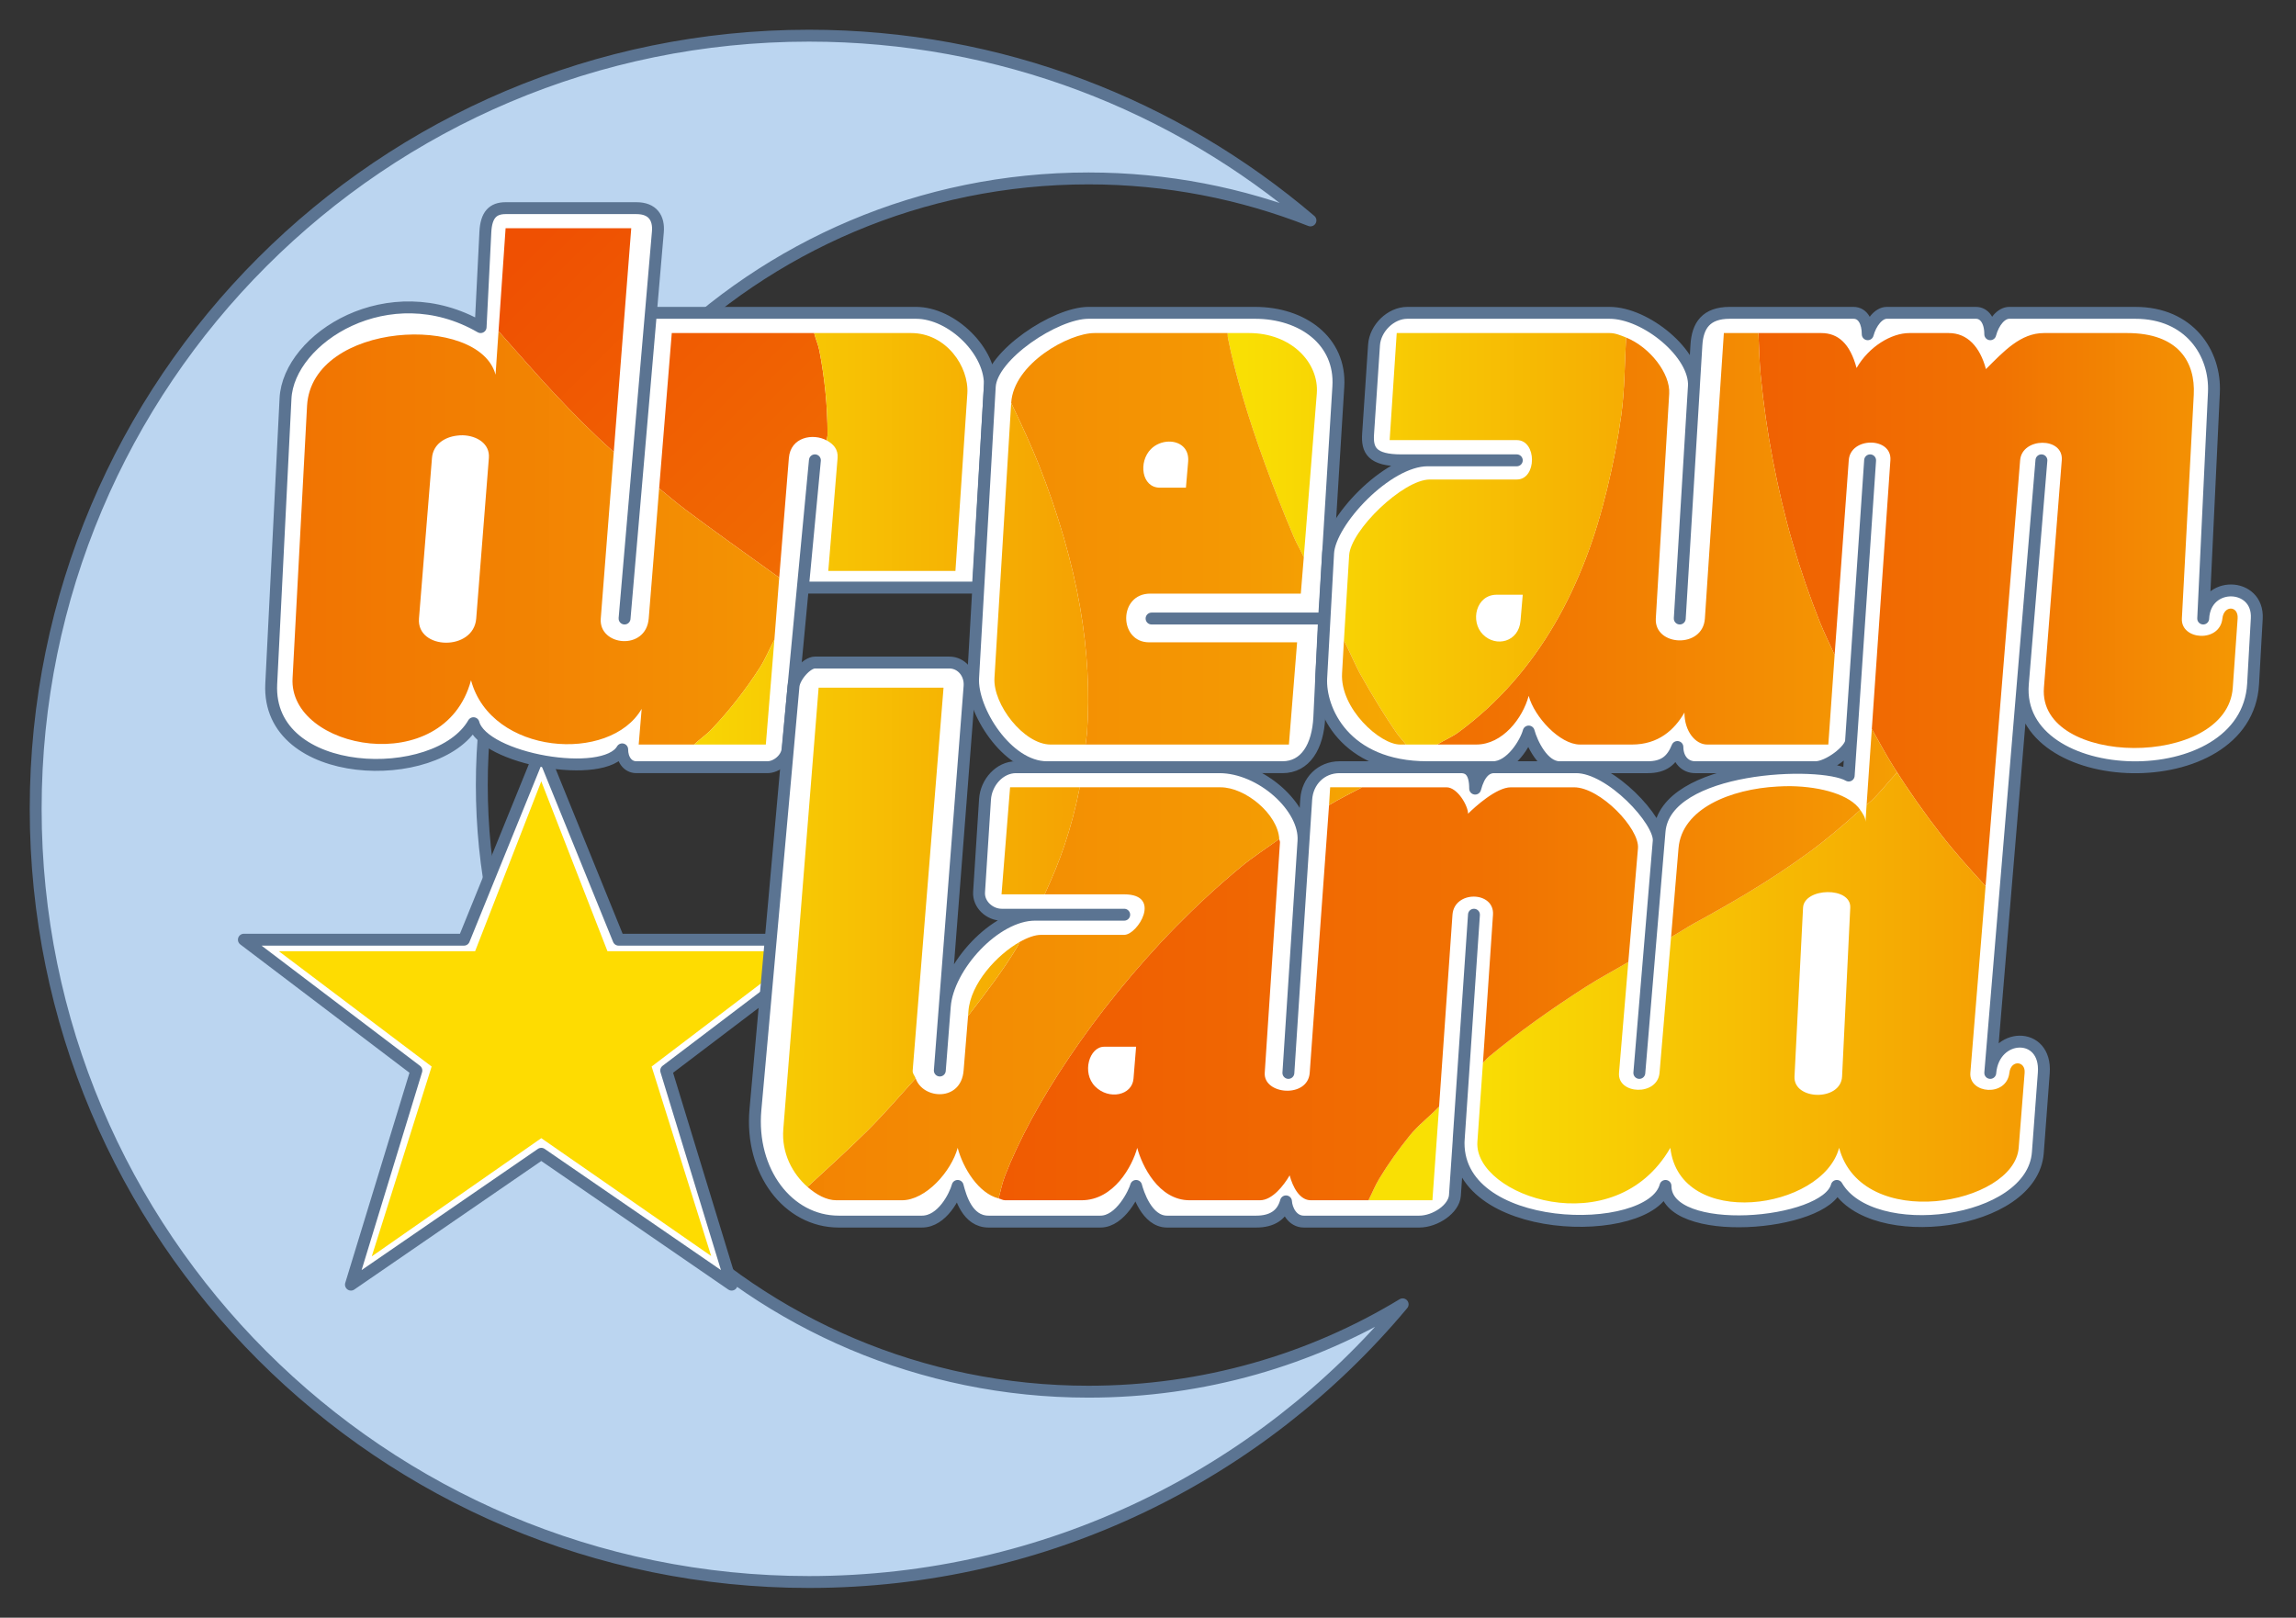 <?xml version="1.0" encoding="UTF-8" standalone="no"?>
<!-- Created with Inkscape (http://www.inkscape.org/) -->

<svg
   xmlns:dc="http://purl.org/dc/elements/1.1/"
   xmlns:cc="http://creativecommons.org/ns#"
   xmlns:rdf="http://www.w3.org/1999/02/22-rdf-syntax-ns#"
   xmlns:svg="http://www.w3.org/2000/svg"
   xmlns="http://www.w3.org/2000/svg"
   xmlns:xlink="http://www.w3.org/1999/xlink"
   xmlns:sodipodi="http://sodipodi.sourceforge.net/DTD/sodipodi-0.dtd"
   xmlns:inkscape="http://www.inkscape.org/namespaces/inkscape"
   id="svg2"
   version="1.1"
   inkscape:version="0.47 r22583"
   width="193"
   height="136"
   sodipodi:docname="Logo Dreamland.svg">
  <rect width="100%" height="100%" fill="#333333" stroke="none"/>
  <defs
     id="defs6">
    <linearGradient
       id="linearGradient3622">
      <stop
         style="stop-color:#ef5002;stop-opacity:1;"
         offset="0"
         id="stop3624" />
      <stop
         id="stop3634"
         offset="0.25"
         style="stop-color:#f06102;stop-opacity:1;" />
      <stop
         id="stop3632"
         offset="0.5"
         style="stop-color:#f17202;stop-opacity:1;" />
      <stop
         id="stop3630"
         offset="0.75"
         style="stop-color:#f49703;stop-opacity:1;" />
      <stop
         style="stop-color:#f9e004;stop-opacity:1;"
         offset="1"
         id="stop3626" />
    </linearGradient>
    <linearGradient
       inkscape:collect="always"
       xlink:href="#linearGradient3622"
       id="linearGradient3850"
       gradientUnits="userSpaceOnUse"
       x1="131.659"
       y1="49.875"
       x2="211.917"
       y2="49.875"
       gradientTransform="translate(-4,-4)" />
    <linearGradient
       inkscape:collect="always"
       xlink:href="#linearGradient3622"
       id="linearGradient3835"
       gradientUnits="userSpaceOnUse"
       x1="237.872"
       y1="73.641"
       x2="56.275"
       y2="73.641"
       gradientTransform="translate(-4,-4)" />
    <linearGradient
       inkscape:collect="always"
       xlink:href="#linearGradient3622"
       id="linearGradient3838"
       gradientUnits="userSpaceOnUse"
       x1="-90.595"
       y1="68.453"
       x2="171.534"
       y2="68.453"
       gradientTransform="translate(-4,-4)" />
    <linearGradient
       inkscape:collect="always"
       xlink:href="#linearGradient3622"
       id="linearGradient3841"
       gradientUnits="userSpaceOnUse"
       x1="295.013"
       y1="44.797"
       x2="107.938"
       y2="44.797"
       gradientTransform="translate(-4,-4)" />
    <linearGradient
       inkscape:collect="always"
       xlink:href="#linearGradient3622"
       id="linearGradient3844"
       gradientUnits="userSpaceOnUse"
       x1="68.564"
       y1="68.453"
       x2="190.628"
       y2="68.453"
       gradientTransform="translate(-4,-4)" />
    <linearGradient
       inkscape:collect="always"
       xlink:href="#linearGradient3622"
       id="linearGradient3847"
       gradientUnits="userSpaceOnUse"
       x1="331.617"
       y1="102.435"
       x2="126.251"
       y2="102.435"
       gradientTransform="translate(-4,-4)" />
    <linearGradient
       inkscape:collect="always"
       xlink:href="#linearGradient3622"
       id="linearGradient3856"
       gradientUnits="userSpaceOnUse"
       x1="48.46"
       y1="24.936"
       x2="109.133"
       y2="85.609"
       gradientTransform="translate(-4,-4)" />
    <linearGradient
       inkscape:collect="always"
       xlink:href="#linearGradient3622"
       id="linearGradient3853"
       gradientUnits="userSpaceOnUse"
       x1="-65.417"
       y1="49.219"
       x2="119.531"
       y2="49.219"
       gradientTransform="translate(-4,-4)" />
  </defs>
  <sodipodi:namedview
     pagecolor="#ffffff"
     bordercolor="#666666"
     borderopacity="1"
     objecttolerance="10"
     gridtolerance="10"
     guidetolerance="10"
     inkscape:pageopacity="0"
     inkscape:pageshadow="2"
     inkscape:window-width="640"
     inkscape:window-height="480"
     id="namedview4"
     showgrid="false"
     inkscape:object-nodes="true"
     inkscape:snap-smooth-nodes="true"
     inkscape:zoom="1.4142135"
     inkscape:cx="314.17558"
     inkscape:cy="90.498072"
     inkscape:current-layer="svg2"
     inkscape:snap-nodes="false" />
  <path
     style="fill:#bbd5f0;fill-opacity:1;stroke:#5b7492;stroke-width:1;stroke-linejoin:round;stroke-miterlimit:4;stroke-opacity:1;stroke-dasharray:none"
     d="M 68,3 C 32.101,3 3,32.101 3,68 c 0,35.899 29.101,65 65,65 20.049,0 37.983,-9.075 49.906,-23.344 C 110.203,114.328 101.167,117 91.5,117 c -28.167,0 -51,-22.833 -51,-51 0,-28.167 22.833,-51 51,-51 6.589,0 12.875,1.256 18.656,3.531 C 98.806,8.85 84.088,3 68,3 z"
     id="path2818" />
  <g
     id="g3822">
    <path
       id="path3599"
       d="M 29.5,108 35,90 20.5,79 39,79 45.5,63 52,79 70.5,79 56,90 l 5.5,18 -16,-11 -16,11 z"
       style="fill:#ffffff;fill-opacity:1;stroke:#5b7492;stroke-width:1px;stroke-linecap:butt;stroke-linejoin:round;stroke-opacity:1" />
    <path
       id="path3603"
       d="M 39.938,79.969 23.438,79.969 36.284,89.663 31.25,105.625 45.5,95.687 59.781,105.594 54.775,89.663 67.531,79.969 51.063,79.969 45.5,65.688 39.938,79.969 z"
       style="fill:#fedc01;fill-opacity:1;stroke:none" />
  </g>
  <g
     id="g3829">
    <path
       style="fill:#ffffff;fill-opacity:1;stroke:#5b7492;stroke-width:1px;stroke-linecap:butt;stroke-linejoin:round;stroke-opacity:1"
       d="m 52.5,52 2.8,-32.5 c 0.101,-1.174 -0.439,-2 -1.8,-2 l -11,0 c -1.066,0 -1.628,0.564 -1.7,2 l -0.4,8 c -7.716,-4.455 -16.146,0.929 -16.4,6 l -1.2,24 c -0.41,8.2 13.941,8.598 17,3.3 0.816,3.046 10.993,4.81 12.5,2.2 0,0.836 0.451,1.5 1.2,1.5 l 11,0 c 0.775,0 1.625,-0.703 1.7,-1.5 l 2.3,-24.3 -1.01,10.7 14.71,0 1,-16.9 C 83.373,29.579 80.032,26.3 77,26.3 L 54.715,26.3 52.5,52 z"
       id="path3621" />
    <path
       id="path3624"
       d="m 83.2,32.5 c 0.15,-2.623 5.505,-6.2 8.3,-6.2 l 14,0 c 3.969,0 7.236,2.357 7,6.2 l -1.2,19.5 -14.5,0 14.5,0 -0.4,8.3 c -0.119,2.468 -1.163,4.2 -3.1,4.2 l -19.8,0 c -3.363,0 -6.353,-4.831 -6.2,-7.5 l 1.4,-24.5 z"
       style="fill:#ffffff;fill-opacity:1;stroke:#5b7492;stroke-width:1px;stroke-linecap:butt;stroke-linejoin:round;stroke-opacity:1" />
    <path
       id="path3626"
       d="m 127.5,38.7 -9.7,0 c -2.476,0 -2.89,-0.853 -2.8,-2.2 l 0.5,-7.5 c 0.093,-1.399 1.4,-2.7 2.8,-2.7 l 17,0 c 3.043,0 7.258,3.445 7.09,6.2 L 141.2,52 142.6,29 c 0.099,-1.631 0.815,-2.7 2.8,-2.7 l 10.4,0 c 0.819,0 1.2,0.821 1.2,1.8 0.257,-0.959 0.911,-1.8 1.6,-1.8 l 7.5,0 c 0.694,0 1.2,0.665 1.2,1.8 0.279,-1.041 0.924,-1.8 1.6,-1.8 l 10.6,0 c 4.533,0 6.757,3.385 6.6,6.7 l -0.9,19 c 0.153,-3.229 4.676,-3.068 4.503,0 l -0.309,5.5 c -0.543,9.659 -20.102,9.018 -19.354,0 l 1.56,-18.8 -4.3,51.5 c 0.287,-3.441 4.766,-3.571 4.5,0 l -0.5,6.7 c -0.46,6.16 -13.999,7.824 -16.9,2.8 -0.91,3.396 -14.4,4.506 -14.4,0 -1.216,4.539 -17.944,4.277 -17.38,-4 l 1.28,-18.8 -1.6,23.6 c -0.077,1.137 -1.652,2.2 -3,2.2 l -9.7,0 c -0.953,0 -1.451,-0.957 -1.5,-1.7 -0.312,1.164 -1.191,1.7 -2.5,1.7 l -7.5,0 c -1.709,0 -2.453,-2.451 -2.6,-3 -0.143,0.534 -1.294,3 -3,3 l -9.4,0 c -1.793,0 -2.353,-2.078 -2.6,-3 -0.222,0.827 -1.297,3 -3,3 l -7,0 c -4.263,0 -7.465,-4.225 -7,-9.4 l 3.2,-35.6 c 0.073,-0.813 1.12,-2 1.8,-2 l 11.3,0 c 1.009,0 1.785,0.903 1.7,2 L 79,90 79.42,84.6 c 0.259,-3.333 4.216,-7.7 7.58,-7.7 l 7.5,0 -10.3,0 c -1.01,0 -1.967,-0.858 -1.9,-1.9 l 0.5,-7.8 c 0.091,-1.425 1.232,-2.7 2.6,-2.7 l 17.1,0 c 3.518,0 7.253,3.388 7.07,6.2 l -1.27,19.5 1.5,-23 c 0.099,-1.516 1.235,-2.7 2.8,-2.7 l 10.2,0 c 0.736,0 1.2,0.463 1.2,1.8 0.351,-1.31 0.921,-1.8 1.6,-1.8 l 6.9,0 c 2.888,0 7.07,4.519 6.93,6.2 l -1.63,19.5 1.7,-20.3 c 0.47,-5.613 13.533,-6.067 15.9,-4.7 l 1.8,-26.5 -1.6,23.6 c -0.053,0.781 -1.915,2.2 -3,2.2 l -10.1,0 c -0.833,0 -1.486,-0.626 -1.5,-1.7 -0.456,1.132 -1.14,1.7 -2.5,1.7 l -7.4,0 c -1.39,0 -2.341,-2.033 -2.6,-3 -0.254,0.948 -1.491,3 -3,3 l -5.5,0 c -7.017,0 -9.085,-4.875 -8.94,-7.5 l 0.58,-10.5 c 0.147,-2.653 4.947,-7.8 8.36,-7.8 l 7.5,0 z"
       style="fill:#ffffff;fill-opacity:1;stroke:#5b7492;stroke-width:1px;stroke-linecap:butt;stroke-linejoin:round;stroke-opacity:1" />
  </g>
  <g
     id="g3858">
    <path
       id="path3644"
       d="m 42.5,19.188 -0.594,8.656 c 1.613,1.829 3.266,3.706 4.531,5.062 1.818,1.949 3.415,3.548 5.156,5.094 l 1.469,-18.812 -10.562,0 z M 56.469,28 c 0,0 -0.612,7.452 -1.062,13.062 0.772,0.608 1.351,1.138 2.25,1.812 2.059,1.545 4.788,3.495 7.844,5.688 L 66.312,38.5 c 0.14,-1.757 2.027,-2.104 3.188,-1.469 0.002,-0.171 0.062,-0.328 0.062,-0.5 0,-2.418 -0.244,-4.782 -0.688,-7.062 C 68.776,28.958 68.558,28.502 68.438,28 l -11.969,0 z"
       style="fill:url(#linearGradient3856);fill-opacity:1;stroke:none" />
    <path
       id="path3642"
       d="M 41.906,27.844 41.656,31.5 C 40.272,26.333 26.246,27.006 25.812,34.094 L 24.594,57 c -0.369,6.032 12.753,8.573 15,0.188 1.691,6.311 11.689,7.005 14.344,2.406 l -0.25,3 4.656,0 c 0.474,-0.445 1.02,-0.809 1.469,-1.281 1.506,-1.585 2.866,-3.324 4.062,-5.188 0.471,-0.734 0.801,-1.572 1.219,-2.344 L 65.5,48.562 c -3.056,-2.192 -5.785,-4.143 -7.844,-5.688 -0.899,-0.674 -1.478,-1.205 -2.25,-1.812 -0.377,4.697 -0.572,7.293 -0.875,10.938 -0.228,2.74 -4.216,2.317 -4.031,0 l 1.094,-14 c -1.741,-1.546 -3.338,-3.145 -5.156,-5.094 -1.265,-1.357 -2.919,-3.234 -4.531,-5.062 z m -3,8.75 c 1.174,0.037 2.283,0.699 2.188,1.906 L 40.031,52 c -0.22,2.776 -5.022,2.641 -4.812,0 L 36.312,38.5 c 0.09,-1.132 1.052,-1.751 2.094,-1.875 0.167,-0.02 0.332,-0.037 0.5,-0.031 z"
       style="fill:url(#linearGradient3853);fill-opacity:1;stroke:none" />
    <path
       style="fill:url(#linearGradient3850);fill-opacity:1;stroke:none"
       d="m 147.812,28 c 0.059,1.176 0.077,2.371 0.188,3.531 0.232,2.433 0.578,4.832 1.031,7.188 0.453,2.355 0.994,4.672 1.656,6.938 0.662,2.266 1.421,4.461 2.281,6.625 0.377,0.948 0.837,1.855 1.25,2.781 l 1.188,-16.375 c 0.14,-1.972 3.636,-1.972 3.5,0 l -1.562,22.594 c 0.626,1.11 1.227,2.242 1.906,3.312 1.222,1.925 2.521,3.775 3.906,5.562 1.176,1.517 2.463,2.934 3.75,4.344 l 2.906,-35.812 c 0.157,-1.933 3.655,-1.972 3.5,0 l -1.5,19.125 c -0.526,6.695 15.404,6.83 15.875,0 L 188.094,52 c 0.076,-1.096 -1.162,-1.135 -1.281,0 -0.215,2.053 -3.503,1.828 -3.406,0 l 1,-18.812 C 184.551,30.466 183.14,28 178.812,28 l -7,0 c -1.96,0 -3.363,1.519 -4.875,3.031 C 166.437,29.162 165.38,28 163.812,28 L 160.5,28 c -1.515,0 -3.395,1.131 -4.438,2.938 C 155.514,28.889 154.513,28 153.094,28 l -5.281,0 z"
       id="path3630" />
    <path
       style="fill:url(#linearGradient3847);fill-opacity:1;stroke:none"
       d="m 159.469,64.938 c -0.736,0.791 -1.429,1.692 -2.188,2.406 -0.124,0.117 -0.25,0.197 -0.375,0.312 l -0.094,1.438 c 0,-0.376 -0.231,-0.691 -0.438,-1 -1.433,1.287 -2.876,2.513 -4.312,3.562 -3.477,2.539 -6.85,4.438 -9.594,5.938 -0.688,0.376 -1.318,0.805 -2,1.188 L 139.5,90.188 c -0.168,1.982 -3.562,1.834 -3.406,0 L 136.875,80.875 c -1.169,0.696 -2.402,1.34 -3.531,2.062 -2.919,1.867 -5.681,3.828 -8.188,5.906 -0.189,0.156 -0.314,0.342 -0.5,0.5 L 124.188,96 c -0.308,4.529 11.489,8.692 16.219,0.5 0.795,6.929 12.779,5.258 14.188,0 1.919,7.16 14.713,4.793 15.094,0 l 0.5,-6.312 c 0.08,-1.002 -1.155,-1.109 -1.281,0 -0.234,2.06 -3.425,1.775 -3.281,0 L 166.906,74.5 c -1.287,-1.41 -2.574,-2.826 -3.75,-4.344 -1.303,-1.68 -2.53,-3.417 -3.688,-5.219 z M 153.625,75 c 0.992,-0.011 1.95,0.414 1.906,1.312 L 154.844,90.5 c -0.102,2.106 -4.102,2.012 -4,0 l 0.719,-14.188 c 0.043,-0.854 1.07,-1.301 2.062,-1.312 z m -32.656,18.031 c -0.792,0.827 -1.77,1.572 -2.469,2.438 -0.946,1.172 -1.808,2.377 -2.562,3.625 -0.353,0.584 -0.599,1.211 -0.906,1.812 l 5.375,0 0.562,-7.875 z"
       id="path3671" />
    <path
       style="fill:url(#linearGradient3844);fill-opacity:1;stroke:none"
       d="m 144.906,28 -1.594,24 c -0.17,2.557 -4.261,2.342 -4.125,0 l 1.125,-18.906 c 0.101,-1.702 -1.636,-3.919 -3.625,-4.719 -0.125,2.187 -0.106,4.363 -0.406,6.531 -0.29,2.095 -0.694,4.161 -1.188,6.188 -0.494,2.027 -1.076,3.998 -1.812,5.906 -0.736,1.908 -1.608,3.76 -2.625,5.5 -1.017,1.74 -2.194,3.385 -3.531,4.906 -1.337,1.521 -2.835,2.903 -4.531,4.156 -0.53,0.392 -1.213,0.669 -1.781,1.031 l 3.281,0 c 2.22,0 3.905,-2.222 4.406,-4.094 0.474,1.769 2.62,4.094 4.312,4.094 l 4.375,0 c 2.209,0 3.563,-1.227 4.406,-2.688 0,1.605 0.943,2.687 1.906,2.688 l 10.188,0 0.531,-7.531 c -0.413,-0.926 -0.873,-1.834 -1.25,-2.781 -0.86,-2.164 -1.619,-4.359 -2.281,-6.625 -0.662,-2.266 -1.203,-4.582 -1.656,-6.938 C 148.578,36.363 148.232,33.964 148,31.531 147.889,30.371 147.871,29.176 147.812,28 l -2.906,0 z m 12.438,33.281 -0.438,6.375 c 0.125,-0.115 0.251,-0.195 0.375,-0.312 0.758,-0.714 1.451,-1.615 2.188,-2.406 -0.074,-0.115 -0.146,-0.228 -0.219,-0.344 -0.679,-1.07 -1.28,-2.202 -1.906,-3.312 z m -6.812,4.812 c -0.375,-0.006 -0.743,0.011 -1.125,0.031 -3.929,0.211 -8.03,1.851 -8.312,5.188 l -0.625,7.469 c 0.682,-0.383 1.312,-0.812 2,-1.188 2.744,-1.499 6.117,-3.398 9.594,-5.938 1.436,-1.049 2.879,-2.276 4.312,-3.562 -0.838,-1.251 -3.218,-1.956 -5.844,-2 z M 114.5,66.188 c -0.937,0.487 -1.87,0.951 -2.781,1.5 l -1.625,22.5 c -0.154,2.169 -3.905,1.85 -3.781,0 l 1.281,-19.375 c 0.006,-0.092 -0.058,-0.189 -0.062,-0.281 -1.069,0.78 -2.199,1.499 -3.219,2.344 -1.935,1.603 -3.769,3.298 -5.5,5.062 -1.731,1.765 -3.352,3.605 -4.844,5.438 -1.492,1.833 -2.844,3.661 -4.062,5.469 -1.219,1.807 -2.308,3.593 -3.219,5.281 -0.911,1.689 -1.651,3.274 -2.219,4.75 -0.266,0.691 -0.346,1.246 -0.531,1.875 0.19,0.048 0.362,0.156 0.562,0.156 l 6.406,0 c 2.737,0 4.281,-2.888 4.688,-4.406 0.402,1.502 1.795,4.406 4.406,4.406 l 5.906,0 c 1.044,4e-5 2.018,-1.259 2.5,-2.094 0.256,0.955 0.826,2.094 1.781,2.094 l 4.844,0 c 0.307,-0.601 0.553,-1.229 0.906,-1.812 0.754,-1.248 1.616,-2.453 2.562,-3.625 0.699,-0.866 1.677,-1.61 2.469,-2.438 l 1.125,-16.125 c 0.146,-2.069 3.543,-2.005 3.406,0 l -0.844,12.438 c 0.186,-0.158 0.311,-0.344 0.5,-0.5 2.507,-2.078 5.269,-4.039 8.188,-5.906 1.129,-0.722 2.362,-1.367 3.531,-2.062 l 0.812,-9.562 c 0.141,-1.661 -3.181,-5.125 -5.375,-5.125 l -5.312,0 c -1.215,0 -3.03,1.655 -3.594,2.219 -0.007,-0.687 -0.901,-2.219 -1.812,-2.219 l -7.094,0 z M 92.812,88 95.5,88 95.281,90.688 C 95.167,92.093 93.22,92.501 92.062,91.344 90.905,90.186 91.57,88 92.812,88 z"
       id="path3705" />
    <path
       style="fill:url(#linearGradient3841);fill-opacity:1;stroke:none"
       d="m 103.188,28 c 0.028,0.152 7.4e-4,0.25 0.031,0.406 0.29,1.488 0.72,3.169 1.25,4.969 1.06,3.6 2.558,7.675 4.281,11.75 0.255,0.602 0.58,1.119 0.844,1.719 l 1.094,-13.75 C 110.897,30.492 108.542,28 105,28 l -1.812,0 z m 14.219,0 -0.594,9 10.688,0 c 1.706,0 1.697,3.312 0,3.312 l -7.312,0 c -2.248,0 -6.654,4.267 -6.781,6.375 l -0.438,7.156 c 0.495,0.948 0.935,2.049 1.438,2.938 0.995,1.76 1.982,3.384 2.969,4.812 0.274,0.396 0.542,0.636 0.812,1 l 2.625,0 c 0.568,-0.362 1.251,-0.639 1.781,-1.031 1.696,-1.253 3.194,-2.635 4.531,-4.156 1.337,-1.521 2.514,-3.167 3.531,-4.906 1.017,-1.74 1.889,-3.592 2.625,-5.5 0.736,-1.908 1.319,-3.88 1.812,-5.906 0.494,-2.027 0.897,-4.092 1.188,-6.188 0.3,-2.168 0.281,-4.344 0.406,-6.531 C 136.231,28.192 135.778,28 135.312,28 l -17.906,0 z m 8.406,22 2.188,0 -0.188,2.188 c -0.145,1.778 -2.052,2.261 -3.156,1.156 C 123.557,52.245 124.065,50 125.812,50 z"
       id="path3716" />
    <path
       style="fill:url(#linearGradient3838);fill-opacity:1;stroke:none"
       d="m 92,28 c -2.141,0 -6.799,2.561 -7,5.875 0.847,1.785 1.675,3.554 2.344,5.25 0.832,2.109 1.523,4.144 2.094,6.125 0.571,1.981 1.018,3.887 1.344,5.75 0.326,1.863 0.529,3.682 0.625,5.438 0.096,1.755 0.086,3.467 -0.031,5.125 -0.025,0.352 -0.091,0.683 -0.125,1.031 l 17.094,0 0.688,-8.594 -12.438,0 c -2.57,0 -2.6,-4.094 0.094,-4.094 l 12.656,0 0.25,-3.062 c -0.264,-0.6 -0.589,-1.117 -0.844,-1.719 -1.723,-4.075 -3.221,-8.15 -4.281,-11.75 -0.53,-1.8 -0.96,-3.481 -1.25,-4.969 -0.03,-0.157 -0.004,-0.254 -0.031,-0.406 L 92,28 z m 6.25,9.125 c 0.897,-0.015 1.723,0.544 1.625,1.688 L 99.688,41 97.5,41 c -1.541,0 -1.827,-2.173 -0.75,-3.25 0.404,-0.404 0.962,-0.616 1.5,-0.625 z m 14.719,16.719 -0.156,2.75 c -0.18,2.97 3.185,6 4.875,6 l 0.5,0 c -0.271,-0.364 -0.539,-0.604 -0.812,-1 -0.987,-1.428 -1.974,-3.053 -2.969,-4.812 -0.502,-0.888 -0.943,-1.989 -1.438,-2.938 z M 90.75,66.188 c -0.014,0.071 -0.017,0.148 -0.031,0.219 C 90.404,67.977 89.997,69.506 89.5,71 c -0.476,1.431 -1.059,2.818 -1.688,4.188 l 6.688,0 c 3.221,0 1.134,3.406 0,3.406 l -7,0 c -0.489,0 -1.12,0.22 -1.781,0.594 -0.071,0.122 -0.116,0.254 -0.188,0.375 -1.196,2.016 -2.677,3.924 -4.156,5.844 L 81,90 c -0.211,2.638 -3.419,2.44 -4.031,0.656 -1.347,1.478 -2.627,2.982 -4.094,4.438 -1.581,1.568 -3.309,3.126 -5,4.688 0.756,0.66 1.599,1.125 2.438,1.125 l 5.5,0 c 2.018,0 4.162,-2.446 4.688,-4.406 0.464,1.731 1.757,3.825 3.438,4.25 0.185,-0.629 0.265,-1.184 0.531,-1.875 0.568,-1.476 1.308,-3.061 2.219,-4.75 0.911,-1.689 2,-3.474 3.219,-5.281 1.219,-1.807 2.571,-3.636 4.062,-5.469 1.492,-1.833 3.113,-3.673 4.844,-5.438 1.731,-1.765 3.565,-3.459 5.5,-5.062 1.019,-0.845 2.15,-1.564 3.219,-2.344 -0.11,-2.064 -2.826,-4.344 -4.938,-4.344 l -11.844,0 z m 21.062,0 -0.094,1.5 c 0.912,-0.549 1.845,-1.013 2.781,-1.5 l -2.688,0 z"
       id="path3768" />
    <path
       style="fill:url(#linearGradient3835);fill-opacity:1;stroke:none"
       d="m 68.438,28 c 0.12,0.502 0.338,0.958 0.438,1.469 0.443,2.28 0.688,4.644 0.688,7.062 0,0.172 -0.06,0.329 -0.062,0.5 0.54,0.296 0.965,0.734 0.906,1.469 L 69.625,48 l 10.688,0 1,-14.906 C 81.464,30.809 79.52,28 76.594,28 L 68.438,28 z M 85,33.875 83.594,57 c -0.135,2.227 2.477,5.594 4.719,5.594 l 2.938,0 c 0.034,-0.348 0.1,-0.679 0.125,-1.031 0.117,-1.658 0.127,-3.37 0.031,-5.125 C 91.31,54.682 91.107,52.863 90.781,51 90.456,49.137 90.008,47.231 89.438,45.25 88.867,43.269 88.175,41.234 87.344,39.125 86.675,37.429 85.847,35.66 85,33.875 z M 65.094,53.781 c -0.418,0.772 -0.748,1.61 -1.219,2.344 -1.196,1.864 -2.557,3.603 -4.062,5.188 -0.449,0.473 -0.995,0.836 -1.469,1.281 l 6.031,0 0.719,-8.812 z m 3.719,4.031 -2.969,37.125 c -0.161,2.016 0.786,3.758 2.031,4.844 1.691,-1.561 3.419,-3.119 5,-4.688 1.467,-1.455 2.747,-2.959 4.094,-4.438 C 76.892,90.432 76.697,90.275 76.719,90 l 2.594,-32.188 -10.5,0 z m 16.094,8.375 -0.719,9 3.625,0 C 88.441,73.818 89.024,72.431 89.5,71 c 0.497,-1.494 0.904,-3.023 1.219,-4.594 0.014,-0.071 0.017,-0.148 0.031,-0.219 l -5.844,0 z m 0.812,13 C 83.808,80.269 81.593,82.668 81.406,85 L 81.375,85.406 c 1.479,-1.92 2.96,-3.828 4.156,-5.844 0.072,-0.121 0.117,-0.253 0.188,-0.375 z"
       id="path3772" />
  </g>
</svg>
